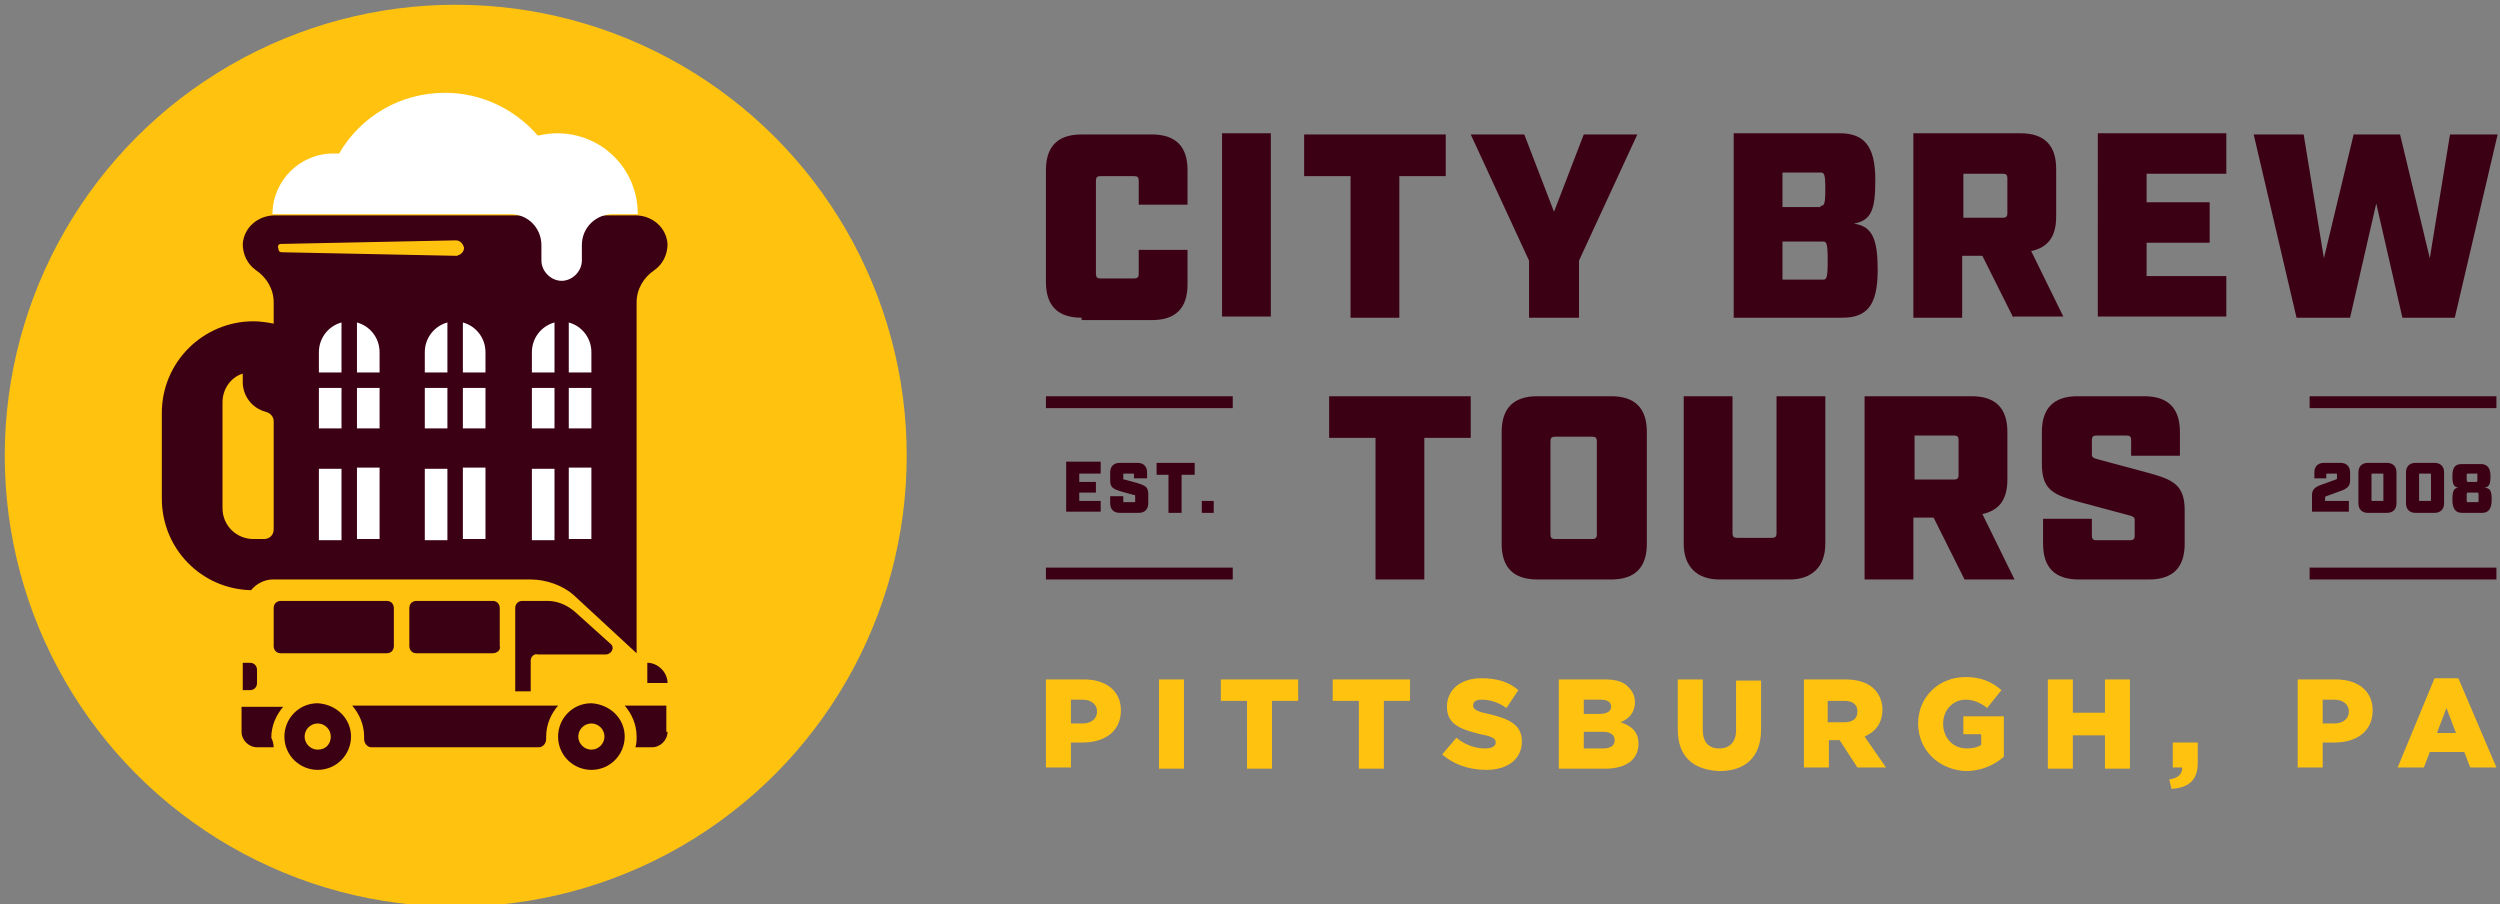 <?xml version="1.0" encoding="utf-8"?>
<!-- Generator: Adobe Illustrator 21.1.0, SVG Export Plug-In . SVG Version: 6.00 Build 0)  -->
<svg version="1.1" id="Layer_1" xmlns="http://www.w3.org/2000/svg" xmlns:xlink="http://www.w3.org/1999/xlink" x="0px" y="0px"
	 viewBox="0 0 210.1 76" style="enable-background:new 0 0 210.1 76;" xml:space="preserve">
<rect x="0" y="0" width="210.1" height="76" fill="#808080" stroke="none"/>
<style type="text/css">
	.st0{fill:#FFC30F;}
	.st1{fill:#3C0014;}
	.st2{fill:#FFFFFF;}
</style>
<title>logo-boston-dark</title>
<g>
	<g>
		<circle class="st0" cx="38.3" cy="38.3" r="37.9"/>
		<path class="st1" d="M22.9,50.4"/>
		<path class="st0" d="M48,50.9"/>
		<path class="st1" d="M22.9,48.7h21.7c1.3,0,2.7,0.5,3.6,1.3l5.3,4.9V25.4c0-1.1,0.6-2.1,1.5-2.7c0.7-0.5,1.1-1.3,1.1-2.2
			c-0.1-1.4-1.3-2.4-2.7-2.4H23.1c-1.4,0-2.6,1-2.7,2.4c0,0.9,0.4,1.7,1.1,2.2c0.9,0.6,1.5,1.6,1.5,2.7l0,1.8
			c-0.5-0.1-1.1-0.2-1.7-0.2c-4.2,0-7.7,3.4-7.7,7.7v7.2c0,4.2,3.3,7.6,7.5,7.7C21.5,49.1,22.2,48.7,22.9,48.7z M18.7,33.8
			c0-1.1,0.7-2.1,1.7-2.4l0,0.7c0,1.2,0.8,2.2,1.9,2.5c0.4,0.1,0.7,0.4,0.7,0.8l0,4.3l0,4.8c0,0.5-0.4,0.8-0.8,0.8h-0.9
			c-1.4,0-2.6-1.1-2.6-2.6V33.8z M41.4,54.9h-6.4c-0.4,0-0.6-0.3-0.6-0.6v-3.2c0-0.4,0.3-0.6,0.6-0.6h6.4c0.4,0,0.6,0.3,0.6,0.6v3.2
			C42.1,54.6,41.8,54.9,41.4,54.9z M32.5,54.9h-8.9c-0.4,0-0.6-0.3-0.6-0.6v-3.2c0-0.4,0.3-0.6,0.6-0.6h8.9c0.4,0,0.6,0.3,0.6,0.6
			v3.2C33.1,54.6,32.9,54.9,32.5,54.9z M21,55.7c0.4,0,0.6,0.3,0.6,0.6v1.1c0,0.4-0.3,0.6-0.6,0.6h-0.6v-2.3H21z M54.4,55.7
			c0.9,0,1.7,0.8,1.7,1.7h-1.7V55.7z M30.6,62.1c0-0.1,0-0.1,0-0.2c0-1-0.4-1.9-1-2.6h17.3c-0.6,0.7-1,1.6-1,2.6c0,0.1,0,0.1,0,0.2
			c0,0.4-0.3,0.7-0.6,0.7H31.2C30.9,62.8,30.6,62.5,30.6,62.1z M56.1,61.5c0,0.7-0.6,1.3-1.3,1.3h-1.4c0.1-0.3,0.1-0.6,0.1-0.9
			c0-1-0.4-1.9-1-2.6h3.5V61.5z M23,62.8h-1.4c-0.7,0-1.3-0.6-1.3-1.3v-2.1h3.5c-0.6,0.7-1,1.6-1,2.6C22.9,62.2,23,62.5,23,62.8z
			 M52.5,61.9c0,1.5-1.2,2.8-2.8,2.8c-1.5,0-2.8-1.2-2.8-2.8c0-1.5,1.2-2.8,2.8-2.8C51.3,59.2,52.5,60.4,52.5,61.9z M50.8,61.9
			c0-0.6-0.5-1.1-1.1-1.1c-0.6,0-1.1,0.5-1.1,1.1s0.5,1.1,1.1,1.1C50.3,63,50.8,62.5,50.8,61.9z M29.5,61.9c0,1.5-1.2,2.8-2.8,2.8
			c-1.5,0-2.8-1.2-2.8-2.8c0-1.5,1.2-2.8,2.8-2.8C28.3,59.2,29.5,60.4,29.5,61.9z M27.8,61.9c0-0.6-0.5-1.1-1.1-1.1
			c-0.6,0-1.1,0.5-1.1,1.1s0.5,1.1,1.1,1.1C27.4,63,27.8,62.5,27.8,61.9z M44.6,55.5v2.6h-1.3l0-7c0-0.4,0.3-0.6,0.6-0.6h2.1
			c0.8,0,1.6,0.3,2.3,0.9l3,2.7c0.4,0.3,0.1,0.9-0.4,0.9h-5.7C44.9,54.9,44.6,55.2,44.6,55.5z"/>
		<path class="st2" d="M45.5,20.6c0-1.4-1.1-2.6-2.6-2.6h-20c0-2.8,2.3-5.1,5.1-5.1c0.2,0,0.3,0,0.5,0c1.8-3.1,5.1-5.1,8.9-5.1
			c3.1,0,5.9,1.4,7.8,3.6c0.5-0.1,1-0.2,1.6-0.2c3.8,0,6.8,3,6.8,6.8h-2.1c-1.4,0-2.6,1.1-2.6,2.6v1.3c0,0.9-0.8,1.7-1.7,1.7
			c-0.9,0-1.7-0.8-1.7-1.7V20.6z M37.6,32.6h-1.9V36h1.9V32.6z M37.6,31.3v-4.2c-1.1,0.3-1.9,1.3-1.9,2.5v1.7H37.6z M28.7,32.6h-1.9
			V36h1.9V32.6z M30,31.3h1.9v-1.7c0-1.2-0.8-2.2-1.9-2.5V31.3z M46.6,32.6h-1.9V36h1.9V32.6z M28.7,31.3v-4.2
			c-1.1,0.3-1.9,1.3-1.9,2.5v1.7H28.7z M47.8,31.3h1.9v-1.7c0-1.2-0.8-2.2-1.9-2.5V31.3z M46.6,31.3v-4.2c-1.1,0.3-1.9,1.3-1.9,2.5
			v1.7H46.6z M38.9,31.3h1.9v-1.7c0-1.2-0.8-2.2-1.9-2.5V31.3z M38.9,45.3h1.9v-6h-1.9V45.3z M47.8,45.3h1.9v-6h-1.9V45.3z
			 M46.6,39.4h-1.9v6h1.9V39.4z M47.8,32.6V36h1.9v-3.4H47.8z M38.9,32.6V36h1.9v-3.4H38.9z M37.6,39.4h-1.9v6h1.9V39.4z M30,45.3
			h1.9v-6H30V45.3z M30,32.6V36h1.9v-3.4H30z M28.7,39.4h-1.9v6h1.9V39.4z"/>
		<path class="st0" d="M23.6,20.5l14.7-0.3c0.4,0,0.6,0.3,0.7,0.6c0,0.4-0.3,0.6-0.6,0.7c0,0,0,0,0,0l-14.7-0.3
			c-0.2,0-0.3-0.1-0.3-0.3C23.3,20.7,23.4,20.5,23.6,20.5z"/>
	</g>
	<g>
		<path class="st1" d="M90.9,26.7c-2,0-3-1-3-3v-9.4c0-2,1-3,3-3h5.9c2,0,3,1,3,3v2.9h-4.1v-2c0-0.3-0.1-0.4-0.4-0.4h-2.8
			c-0.3,0-0.4,0.1-0.4,0.4v7.8c0,0.3,0.1,0.4,0.4,0.4h2.8c0.3,0,0.4-0.1,0.4-0.4v-2h4.1v2.9c0,2-1,3-3,3H90.9z M102.7,11.2h4.1v15.4
			h-4.1V11.2z M117.6,14.8v11.9h-4.1V14.8h-3.9v-3.5h11.9v3.5H117.6z M128.5,26.7v-4.8l-4.9-10.6h4.5l2.5,6.5l2.5-6.5h4.5l-4.9,10.6
			v4.8H128.5z M154.6,11.2c2,0,3,1,3,3.9c0,2.5-0.3,3.4-1.8,3.7c1.6,0.2,2,1.4,2,3.9c0,3.1-1,4-3,4h-9.1V11.2H154.6z M153,17.3
			c0.3,0,0.4-0.1,0.4-1.4c0-1.3-0.1-1.4-0.4-1.4h-3.2v2.9H153z M153.2,23.5c0.3,0,0.4-0.1,0.4-1.6s-0.1-1.6-0.4-1.6h-3.4v3.2H153.2z
			 M169.2,26.7l-2.6-5.2h-1.7v5.2h-4.1V11.2h9c2,0,3,1,3,3v4c0,1.7-0.7,2.6-2.1,2.9l2.7,5.5H169.2z M168.3,18.3
			c0.3,0,0.4-0.1,0.4-0.4V15c0-0.3-0.1-0.4-0.4-0.4h-3.3v3.7H168.3z M187.1,11.2v3.4h-6.7v2.4h5.3v3.4h-5.3v2.8h6.7v3.4h-10.8V11.2
			H187.1z M201.9,26.7l-2.2-9.6l-2.2,9.6H193l-3.6-15.4h4.2l1.7,10.4l2.5-10.4h3.9l2.5,10.4l1.7-10.4h4l-3.6,15.4H201.9z
			 M119.7,36.8v11.9h-4.1V36.8h-3.9v-3.5h11.9v3.5H119.7z M129.2,48.7c-2,0-3-1-3-3v-9.4c0-2,1-3,3-3h6.2c2,0,3,1,3,3v9.4
			c0,2-1,3-3,3H129.2z M130.3,44.9c0,0.3,0.1,0.4,0.4,0.4h3.1c0.3,0,0.4-0.1,0.4-0.4v-7.8c0-0.3-0.1-0.4-0.4-0.4h-3.1
			c-0.3,0-0.4,0.1-0.4,0.4V44.9z M153.4,45.7c0,1.9-1.1,3-3,3h-5.9c-1.9,0-3-1.1-3-3V33.3h4.1v11.5c0,0.3,0.1,0.4,0.4,0.4h2.9
			c0.3,0,0.4-0.1,0.4-0.4V33.3h4.1V45.7z M165.1,48.7l-2.6-5.2h-1.7v5.2h-4.1V33.3h9c2,0,3,1,3,3v4c0,1.7-0.7,2.6-2.1,2.9l2.7,5.5
			H165.1z M164.2,40.3c0.3,0,0.4-0.1,0.4-0.4V37c0-0.3-0.1-0.4-0.4-0.4h-3.3v3.7H164.2z M179.1,37c0-0.3-0.1-0.4-0.4-0.4h-2.5
			c-0.3,0-0.4,0.1-0.4,0.4v1.2c0,0.2,0.1,0.3,0.5,0.4l4.1,1.1c2.2,0.6,3.2,1,3.2,3.2v2.8c0,2-1,3-3,3h-5.9c-2,0-3-1-3-3v-2.1h4.1V45
			c0,0.3,0.1,0.4,0.4,0.4h2.8c0.3,0,0.4-0.1,0.4-0.4v-1.3c0-0.2-0.1-0.3-0.5-0.4l-4.1-1.1c-2.2-0.6-3.2-1-3.2-3.2v-2.7c0-2,1-3,3-3
			h5.6c2,0,3,1,3,3v2h-4.1V37z M92.5,38.9v0.9h-1.8v0.7h1.4v0.9h-1.4v0.7h1.8v0.9h-2.9v-4.2H92.5z M95.3,39.9c0-0.1,0-0.1-0.1-0.1
			h-0.7c-0.1,0-0.1,0-0.1,0.1v0.3c0,0.1,0,0.1,0.1,0.1l1.1,0.3c0.6,0.2,0.9,0.3,0.9,0.9v0.8c0,0.5-0.3,0.8-0.8,0.8h-1.6
			c-0.5,0-0.8-0.3-0.8-0.8v-0.6h1.1v0.4c0,0.1,0,0.1,0.1,0.1h0.8c0.1,0,0.1,0,0.1-0.1v-0.4c0-0.1,0-0.1-0.1-0.1l-1.1-0.3
			c-0.6-0.2-0.9-0.3-0.9-0.9v-0.7c0-0.5,0.3-0.8,0.8-0.8h1.5c0.5,0,0.8,0.3,0.8,0.8v0.5h-1.1V39.9z M99.3,39.9v3.2h-1.1v-3.2h-1v-1
			h3.2v1H99.3z M101,43.1v-1h1v1H101z M103.6,33.3H87.9v1h15.7V33.3z M103.6,47.7H87.9v1h15.7V47.7z M195.6,40.2h-1.1v-0.5
			c0-0.5,0.3-0.8,0.8-0.8h1.4c0.5,0,0.8,0.3,0.8,0.8v0.7c0,0.5-0.3,0.7-0.9,0.9l-1.1,0.4c-0.1,0-0.1,0.1-0.1,0.1v0.3h2v0.9h-3.1
			v-1.4c0-0.5,0.3-0.7,0.9-0.9l1.1-0.4c0.1,0,0.1-0.1,0.1-0.1v-0.3c0-0.1,0-0.1-0.1-0.1h-0.7c-0.1,0-0.1,0-0.1,0.1V40.2z M199,43.1
			c-0.5,0-0.8-0.3-0.8-0.8v-2.6c0-0.5,0.3-0.8,0.8-0.8h1.6c0.5,0,0.8,0.3,0.8,0.8v2.6c0,0.5-0.3,0.8-0.8,0.8H199z M199.3,42
			c0,0.1,0,0.1,0.1,0.1h0.8c0.1,0,0.1,0,0.1-0.1v-2.1c0-0.1,0-0.1-0.1-0.1h-0.8c-0.1,0-0.1,0-0.1,0.1V42z M203,43.1
			c-0.5,0-0.8-0.3-0.8-0.8v-2.6c0-0.5,0.3-0.8,0.8-0.8h1.6c0.5,0,0.8,0.3,0.8,0.8v2.6c0,0.5-0.3,0.8-0.8,0.8H203z M203.3,42
			c0,0.1,0,0.1,0.1,0.1h0.8c0.1,0,0.1,0,0.1-0.1v-2.1c0-0.1,0-0.1-0.1-0.1h-0.8c-0.1,0-0.1,0-0.1,0.1V42z M209.4,42
			c0,0.8-0.3,1.1-0.8,1.1h-1.7c-0.5,0-0.8-0.3-0.8-1.1c0-0.7,0.1-1,0.5-1c-0.4-0.1-0.5-0.3-0.5-1c0-0.8,0.3-1,0.8-1h1.6
			c0.5,0,0.8,0.3,0.8,1c0,0.7-0.1,0.9-0.5,1C209.3,41,209.4,41.3,209.4,42z M208.2,42.2c0.1,0,0.1,0,0.1-0.4c0-0.4,0-0.4-0.1-0.4
			h-0.8c-0.1,0-0.1,0-0.1,0.4c0,0.4,0,0.4,0.1,0.4H208.2z M207.4,39.8c-0.1,0-0.1,0-0.1,0.3s0,0.4,0.1,0.4h0.7c0.1,0,0.1,0,0.1-0.4
			s0-0.3-0.1-0.3H207.4z M209.8,47.7h-15.7v1h15.7V47.7z M209.8,33.3h-15.7v1h15.7V33.3z"/>
	</g>
	<path class="st0" d="M87.9,57.1h3.2c1.9,0,3.1,1,3.1,2.6v0c0,1.8-1.4,2.7-3.2,2.7h-1v2.1h-2.1V57.1z M91,60.8c0.7,0,1.2-0.4,1.2-1
		v0c0-0.6-0.5-1-1.2-1h-1v2H91z M97.4,57.1h2.1v7.5h-2.1V57.1z M104.8,58.9h-2.2v-1.8h6.5v1.8h-2.2v5.7h-2.1V58.9z M114.2,58.9H112
		v-1.8h6.5v1.8h-2.2v5.7h-2.1V58.9z M121.2,63.4l1.2-1.4c0.7,0.6,1.6,0.9,2.4,0.9c0.6,0,0.9-0.2,0.9-0.5v0c0-0.3-0.2-0.5-1.3-0.7
		c-1.6-0.4-2.8-0.8-2.8-2.3v0c0-1.4,1.1-2.4,2.9-2.4c1.3,0,2.3,0.3,3.1,1l-1,1.5c-0.7-0.5-1.4-0.7-2.1-0.7c-0.5,0-0.7,0.2-0.7,0.5v0
		c0,0.3,0.3,0.5,1.3,0.7c1.7,0.4,2.8,0.9,2.8,2.3v0c0,1.5-1.2,2.4-3,2.4C123.4,64.7,122.1,64.2,121.2,63.4z M131.1,57.1h3.8
		c0.9,0,1.6,0.2,2,0.7c0.3,0.3,0.5,0.7,0.5,1.2v0c0,0.9-0.5,1.4-1.2,1.7c0.9,0.3,1.5,0.8,1.5,1.8v0c0,1.3-1,2.1-2.8,2.1h-3.9V57.1z
		 M135.4,59.4c0-0.4-0.3-0.6-0.9-0.6h-1.4V60h1.3C135,60,135.4,59.8,135.4,59.4L135.4,59.4z M134.7,61.5h-1.6v1.4h1.6
		c0.6,0,1-0.2,1-0.7v0C135.7,61.8,135.4,61.5,134.7,61.5z M141,61.3v-4.2h2.1v4.2c0,1.1,0.5,1.6,1.4,1.6c0.8,0,1.4-0.5,1.4-1.5v-4.2
		h2.1v4.1c0,2.4-1.4,3.5-3.5,3.5C142.3,64.7,141,63.6,141,61.3z M151.6,57.1h3.5c1.1,0,1.9,0.3,2.4,0.8c0.4,0.4,0.7,1,0.7,1.7v0
		c0,1.2-0.6,1.9-1.5,2.3l1.8,2.6h-2.4l-1.5-2.3h-0.9v2.3h-2.1V57.1z M155,60.7c0.7,0,1.1-0.3,1.1-0.9v0c0-0.6-0.4-0.9-1.1-0.9h-1.4
		v1.8H155z M161.2,60.8L161.2,60.8c0-2.2,1.7-3.9,4-3.9c1.3,0,2.2,0.4,3,1.1l-1.2,1.5c-0.5-0.4-1.1-0.7-1.8-0.7
		c-1.1,0-1.9,0.9-1.9,2v0c0,1.2,0.8,2.1,2,2.1c0.5,0,0.9-0.1,1.2-0.3v-0.9h-1.5v-1.5h3.4v3.4c-0.8,0.7-1.9,1.2-3.2,1.2
		C163,64.7,161.2,63.1,161.2,60.8z M172.1,57.1h2.1v2.8h2.7v-2.8h2.1v7.5h-2.1v-2.8h-2.7v2.8h-2.1V57.1z M182.3,65.5
		c0.7-0.1,1.1-0.4,1.1-1h-0.8v-2.1h2.1v1.7c0,1.6-0.9,2.1-2.2,2.2L182.3,65.5z M193.1,57.1h3.2c1.9,0,3.1,1,3.1,2.6v0
		c0,1.8-1.4,2.7-3.2,2.7h-1v2.1h-2.1V57.1z M196.2,60.8c0.7,0,1.2-0.4,1.2-1v0c0-0.6-0.5-1-1.2-1h-1v2H196.2z M204.6,57h2l3.2,7.5
		h-2.2l-0.5-1.3h-2.9l-0.5,1.3h-2.2L204.6,57z M206.4,61.6l-0.8-2.1l-0.8,2.1H206.4z"/>
</g>
</svg>
